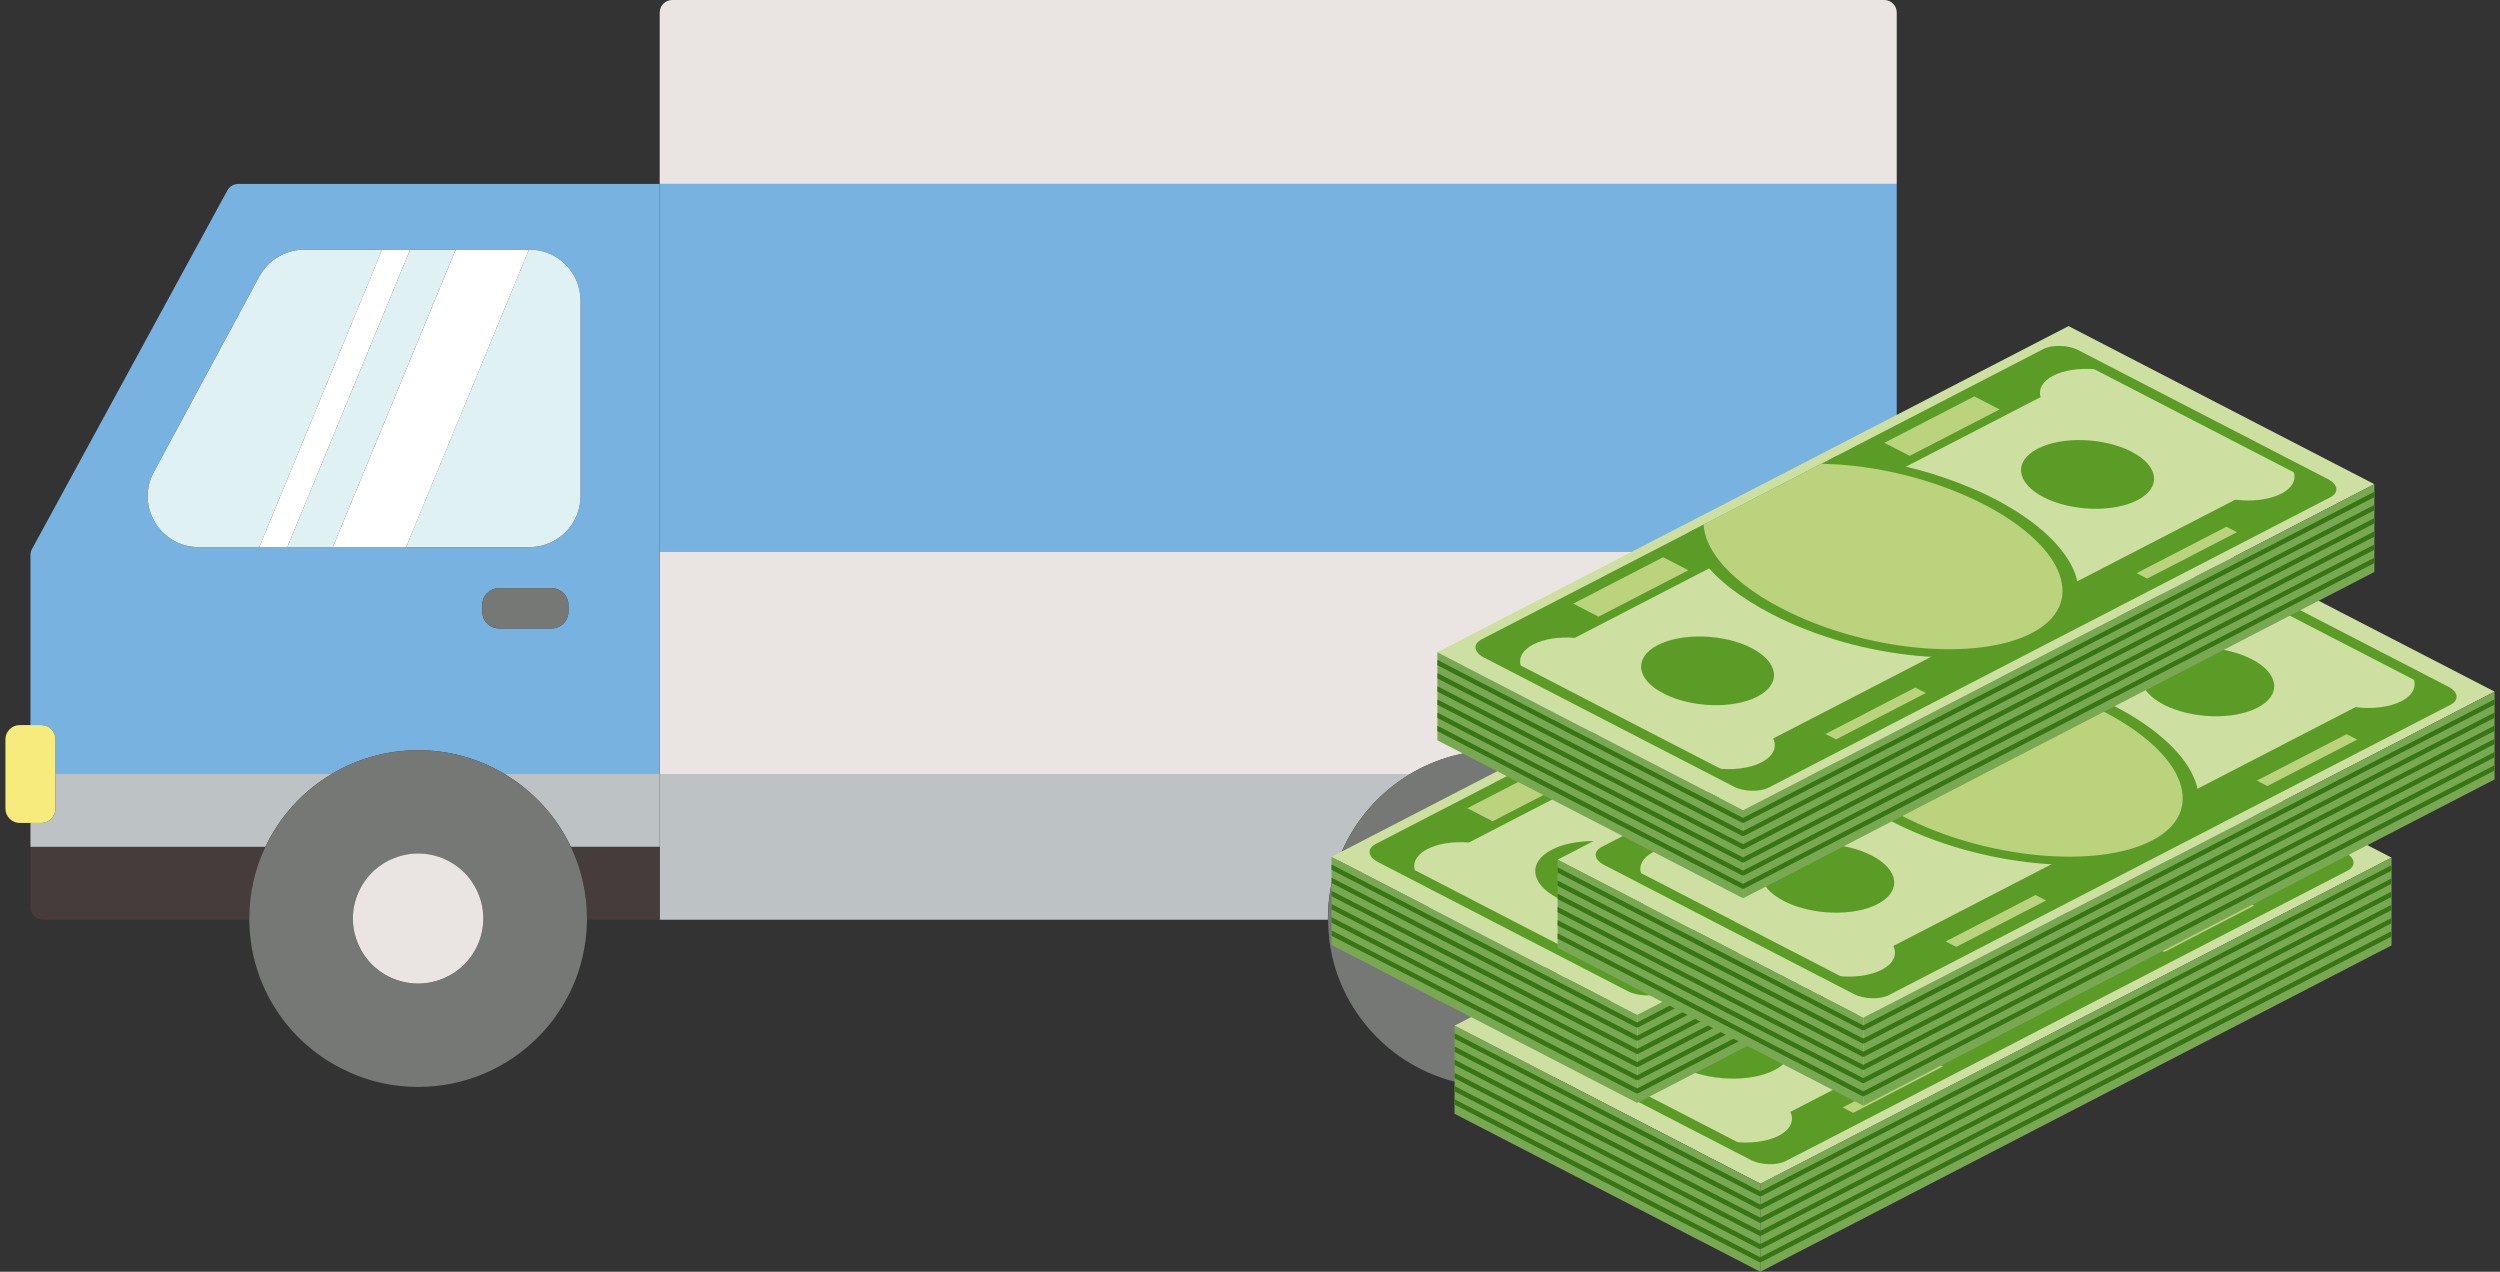 <svg width="230" height="117" viewBox="0 0 230 117" fill="none" xmlns="http://www.w3.org/2000/svg">
<rect x="0" y="0" width="230" height="117" fill="#333333" stroke="none"/>
<g clip-path="url(#clip0_114_356)">
<path d="M173.349 0H61.844C61.213 0 60.698 0.509 60.693 1.143V16.924H174.5V1.134C174.491 0.505 173.981 0 173.349 0Z" fill="#EAE5E3"/>
<path d="M174.5 16.924H60.693V33.847V50.77H174.5V33.847V16.924Z" fill="#78B2E1"/>
<path d="M145.653 71.209H174.5V50.766H60.693V71.209H129.736C132.065 69.82 134.783 69.02 137.695 69.02C140.606 69.02 143.324 69.82 145.653 71.209Z" fill="#EAE5E3"/>
<path d="M129.736 71.209H60.693V84.613H122.167C122.167 84.577 122.167 84.546 122.167 84.51C122.167 78.856 125.204 73.911 129.74 71.209H129.736Z" fill="#BDC3C4"/>
<path d="M173.367 84.618C173.989 84.609 174.491 84.104 174.5 83.483V71.209H145.653C150.19 73.916 153.226 78.856 153.226 84.51C153.226 84.546 153.226 84.577 153.226 84.613H173.371L173.367 84.618Z" fill="#BDC3C4"/>
<path d="M30.507 71.209C32.836 69.82 35.554 69.02 38.465 69.02C41.377 69.02 44.095 69.82 46.424 71.209H60.693V16.924H21.917C21.5 16.924 21.12 17.151 20.918 17.517L2.941 50.516C2.851 50.681 2.802 50.869 2.802 51.056V66.711H3.783C4.513 66.711 5.104 67.301 5.104 68.029V71.213H30.507V71.209ZM52.296 56.269C52.296 57.126 51.601 57.819 50.742 57.819H45.918C45.058 57.819 44.364 57.126 44.364 56.269V55.661C44.364 54.804 45.058 54.111 45.918 54.111H50.742C51.601 54.111 52.296 54.804 52.296 55.661V56.269ZM14.151 43.419L23.852 25.432C24.671 23.913 26.266 22.962 27.994 22.962H48.699C51.297 22.962 53.406 25.061 53.406 27.656V45.643C53.406 48.233 51.301 50.337 48.699 50.337H18.294C14.733 50.337 12.462 46.55 14.151 43.423V43.419Z" fill="#78B2E1"/>
<path d="M41.923 22.967H37.731L26.431 50.337H30.619L41.923 22.967Z" fill="#E0F1F4"/>
<path d="M23.852 50.337L35.156 22.967H27.999C26.266 22.967 24.676 23.914 23.856 25.437L14.155 43.423C12.467 46.55 14.738 50.337 18.298 50.337H23.852Z" fill="#E0F1F4"/>
<path d="M53.406 45.643V27.656C53.406 25.066 51.301 22.962 48.699 22.962H48.663L37.359 50.333H48.699C51.297 50.333 53.406 48.233 53.406 45.639V45.643Z" fill="#E0F1F4"/>
<path d="M35.151 22.967L23.852 50.337H26.431L37.731 22.967H35.151Z" fill="white"/>
<path d="M41.923 22.967L30.619 50.337H37.364L48.663 22.967H41.923Z" fill="white"/>
<path d="M60.693 77.913V71.209H46.424C49.066 72.786 51.198 75.117 52.52 77.913H60.693Z" fill="#BDC3C4"/>
<path d="M30.507 71.209H5.104V74.394C5.104 75.122 4.513 75.711 3.783 75.711H2.802V77.913H24.412C25.733 75.122 27.864 72.786 30.507 71.209Z" fill="#BDC3C4"/>
<path d="M60.693 84.617V77.913H52.52C53.465 79.914 53.998 82.152 53.998 84.51C53.998 84.546 53.998 84.582 53.998 84.613H60.697L60.693 84.617Z" fill="#463C3B"/>
<path d="M2.802 77.913V83.474C2.802 84.099 3.313 84.609 3.935 84.617H22.933C22.933 84.582 22.933 84.55 22.933 84.515C22.933 82.156 23.466 79.919 24.412 77.918H2.802V77.913Z" fill="#463C3B"/>
<path d="M50.741 54.111H45.918C45.06 54.111 44.364 54.805 44.364 55.661V56.269C44.364 57.125 45.06 57.819 45.918 57.819H50.741C51.6 57.819 52.295 57.125 52.295 56.269V55.661C52.295 54.805 51.6 54.111 50.741 54.111Z" fill="#767875"/>
<path d="M2.802 75.711H3.783C4.513 75.711 5.104 75.122 5.104 74.394V68.025C5.104 67.296 4.513 66.707 3.783 66.707H1.821C1.091 66.707 0.5 67.296 0.5 68.025V74.394C0.5 75.122 1.091 75.711 1.821 75.711H2.802Z" fill="#F8EB7D"/>
<path d="M122.274 86.355C122.279 86.409 122.288 86.467 122.297 86.52C122.324 86.717 122.351 86.909 122.382 87.101C122.391 87.154 122.4 87.204 122.409 87.257C122.445 87.454 122.48 87.646 122.525 87.838C122.534 87.887 122.548 87.932 122.557 87.981C122.601 88.177 122.651 88.369 122.7 88.561C122.709 88.602 122.722 88.642 122.736 88.682C122.79 88.879 122.848 89.075 122.91 89.272C122.919 89.303 122.933 89.334 122.942 89.365C123.009 89.566 123.076 89.767 123.152 89.964C123.161 89.982 123.166 90 123.175 90.017C123.761 91.554 124.585 92.974 125.607 94.234C125.624 94.256 125.638 94.274 125.656 94.296C125.772 94.439 125.898 94.582 126.019 94.721C126.054 94.761 126.09 94.805 126.131 94.85C126.243 94.975 126.363 95.1 126.48 95.221C126.529 95.275 126.578 95.328 126.632 95.377C126.744 95.489 126.861 95.601 126.977 95.712C127.035 95.77 127.098 95.828 127.156 95.886C127.268 95.989 127.385 96.092 127.497 96.19C127.564 96.248 127.631 96.311 127.703 96.369C127.815 96.463 127.931 96.556 128.043 96.646C128.119 96.704 128.195 96.766 128.271 96.824C128.383 96.909 128.5 96.994 128.616 97.079C128.697 97.137 128.777 97.195 128.863 97.253C128.979 97.334 129.095 97.409 129.212 97.485C129.297 97.543 129.387 97.597 129.476 97.655C129.593 97.727 129.709 97.798 129.83 97.87C129.924 97.923 130.014 97.977 130.108 98.03C130.224 98.097 130.345 98.16 130.466 98.227C130.564 98.276 130.658 98.325 130.757 98.374C130.878 98.432 130.999 98.495 131.12 98.548C131.218 98.593 131.321 98.642 131.424 98.687C131.545 98.74 131.671 98.794 131.796 98.843C131.899 98.888 132.007 98.928 132.11 98.968C132.235 99.017 132.36 99.062 132.486 99.107C132.593 99.147 132.701 99.178 132.808 99.214C132.934 99.254 133.064 99.299 133.189 99.335C133.301 99.366 133.408 99.397 133.52 99.428C133.65 99.464 133.78 99.5 133.91 99.531C134.022 99.558 134.134 99.585 134.25 99.607C134.38 99.638 134.515 99.669 134.644 99.692C134.756 99.714 134.873 99.732 134.989 99.754C135.124 99.777 135.258 99.803 135.392 99.821C135.504 99.839 135.621 99.853 135.733 99.866C135.872 99.884 136.01 99.902 136.149 99.915C136.261 99.924 136.369 99.933 136.481 99.942C136.629 99.955 136.772 99.969 136.92 99.973C137.005 99.973 137.09 99.973 137.175 99.978C137.345 99.982 137.515 99.991 137.69 99.991C137.865 99.991 138.039 99.982 138.214 99.978C138.295 99.978 138.38 99.978 138.46 99.973C138.608 99.964 138.756 99.951 138.908 99.942C139.016 99.933 139.128 99.929 139.235 99.915C139.378 99.902 139.517 99.884 139.656 99.866C139.768 99.853 139.885 99.839 139.996 99.821C140.131 99.799 140.265 99.777 140.404 99.754C140.52 99.732 140.632 99.714 140.749 99.692C140.879 99.665 141.013 99.634 141.143 99.607C141.259 99.58 141.371 99.558 141.488 99.527C141.618 99.495 141.743 99.46 141.869 99.424C141.981 99.393 142.097 99.361 142.209 99.326C142.334 99.29 142.46 99.245 142.581 99.205C142.693 99.169 142.805 99.134 142.917 99.093C143.037 99.049 143.158 99.004 143.279 98.959C143.391 98.919 143.499 98.874 143.611 98.83C143.727 98.781 143.848 98.732 143.965 98.678C144.072 98.629 144.18 98.584 144.287 98.531C144.403 98.477 144.515 98.419 144.632 98.365C144.739 98.312 144.842 98.258 144.945 98.204C145.057 98.147 145.169 98.084 145.281 98.021C145.384 97.963 145.487 97.905 145.586 97.847C145.693 97.785 145.805 97.718 145.913 97.651C146.011 97.588 146.11 97.526 146.208 97.463C146.316 97.392 146.419 97.325 146.526 97.253C146.62 97.186 146.714 97.119 146.809 97.052C146.912 96.976 147.015 96.905 147.118 96.824C147.207 96.753 147.297 96.681 147.391 96.61C147.489 96.53 147.592 96.449 147.691 96.369C147.776 96.297 147.861 96.221 147.946 96.145C148.045 96.061 148.143 95.976 148.237 95.886C148.318 95.811 148.398 95.735 148.479 95.659C148.573 95.569 148.672 95.475 148.761 95.382C148.837 95.306 148.909 95.225 148.985 95.15C149.079 95.051 149.173 94.953 149.263 94.855C149.33 94.779 149.397 94.703 149.464 94.622C149.558 94.515 149.648 94.412 149.738 94.301C149.796 94.229 149.85 94.158 149.908 94.086C150.002 93.966 150.096 93.85 150.19 93.729C150.23 93.675 150.266 93.622 150.302 93.568C150.795 92.885 151.238 92.166 151.614 91.406C151.636 91.362 151.659 91.317 151.681 91.273C151.757 91.116 151.829 90.955 151.901 90.795C151.928 90.732 151.959 90.67 151.986 90.603C152.053 90.451 152.111 90.294 152.174 90.138C152.201 90.067 152.232 89.995 152.259 89.919C152.317 89.767 152.367 89.611 152.42 89.459C152.447 89.379 152.474 89.303 152.501 89.222C152.55 89.071 152.595 88.914 152.64 88.758C152.662 88.673 152.689 88.593 152.711 88.508C152.752 88.352 152.792 88.195 152.828 88.039C152.85 87.954 152.868 87.865 152.886 87.78C152.922 87.623 152.949 87.467 152.98 87.306C152.998 87.217 153.011 87.128 153.029 87.038C153.056 86.882 153.079 86.721 153.101 86.56C153.114 86.471 153.123 86.377 153.137 86.288C153.155 86.127 153.173 85.966 153.186 85.806C153.222 85.408 153.24 85.002 153.244 84.595C153.244 84.559 153.244 84.528 153.244 84.492C153.244 78.838 150.208 73.894 145.671 71.191C143.342 69.802 140.623 69.003 137.712 69.003C134.801 69.003 132.083 69.802 129.754 71.191C125.217 73.898 122.18 78.838 122.18 84.492C122.18 84.528 122.18 84.559 122.18 84.595C122.18 84.984 122.203 85.368 122.234 85.748C122.252 85.944 122.27 86.141 122.292 86.333L122.274 86.355ZM137.694 78.199C141.192 78.199 144.023 81.026 144.023 84.51C144.023 87.994 141.188 90.821 137.694 90.821C134.201 90.821 131.366 87.994 131.366 84.51C131.366 81.026 134.201 78.199 137.694 78.199Z" fill="#767875"/>
<path d="M143.557 86.915C144.883 83.69 143.337 80.003 140.103 78.681C136.87 77.358 133.173 78.9 131.847 82.125C130.521 85.35 132.067 89.036 135.301 90.359C138.534 91.681 142.231 90.139 143.557 86.915Z" fill="#EAE5E3"/>
<path d="M23.046 86.341C23.055 86.404 23.064 86.471 23.068 86.534C23.09 86.721 23.117 86.904 23.149 87.092C23.157 87.154 23.171 87.213 23.18 87.275C23.211 87.463 23.247 87.646 23.287 87.829C23.301 87.887 23.314 87.941 23.328 87.999C23.372 88.186 23.417 88.369 23.467 88.552C23.48 88.602 23.498 88.655 23.511 88.704C23.565 88.892 23.619 89.079 23.677 89.263C23.691 89.307 23.708 89.347 23.722 89.392C23.785 89.584 23.852 89.772 23.919 89.959C23.932 89.991 23.946 90.022 23.955 90.053C24.031 90.25 24.107 90.446 24.192 90.638C24.197 90.652 24.201 90.661 24.21 90.674C24.765 91.947 25.486 93.131 26.346 94.198C26.373 94.234 26.4 94.269 26.427 94.301C26.539 94.435 26.651 94.564 26.767 94.698C26.812 94.752 26.857 94.805 26.902 94.855C27.009 94.975 27.121 95.087 27.229 95.203C27.287 95.261 27.341 95.324 27.399 95.382C27.506 95.489 27.614 95.592 27.726 95.699C27.793 95.761 27.856 95.828 27.927 95.886C28.035 95.985 28.142 96.078 28.254 96.177C28.33 96.239 28.402 96.306 28.478 96.369C28.586 96.458 28.698 96.547 28.805 96.632C28.886 96.695 28.966 96.762 29.047 96.82C29.154 96.905 29.266 96.985 29.378 97.066C29.463 97.128 29.549 97.191 29.638 97.249C29.75 97.325 29.862 97.4 29.974 97.472C30.064 97.53 30.158 97.593 30.252 97.646C30.364 97.718 30.48 97.785 30.592 97.852C30.686 97.91 30.785 97.963 30.883 98.017C31 98.079 31.112 98.142 31.233 98.204C31.331 98.258 31.434 98.307 31.537 98.361C31.654 98.419 31.77 98.477 31.891 98.531C31.994 98.58 32.101 98.624 32.204 98.674C32.325 98.727 32.442 98.776 32.563 98.83C32.67 98.874 32.778 98.915 32.885 98.959C33.006 99.004 33.127 99.053 33.252 99.098C33.364 99.138 33.476 99.174 33.584 99.209C33.709 99.25 33.83 99.29 33.956 99.33C34.068 99.366 34.184 99.397 34.296 99.428C34.421 99.464 34.547 99.5 34.677 99.531C34.793 99.558 34.91 99.585 35.026 99.611C35.156 99.643 35.286 99.669 35.416 99.696C35.532 99.719 35.648 99.737 35.765 99.759C35.899 99.781 36.029 99.808 36.163 99.826C36.28 99.844 36.396 99.857 36.513 99.871C36.652 99.888 36.786 99.906 36.925 99.92C37.037 99.928 37.149 99.938 37.265 99.946C37.409 99.955 37.552 99.969 37.695 99.978C37.78 99.978 37.87 99.978 37.959 99.982C38.13 99.987 38.295 99.996 38.465 99.996C38.636 99.996 38.819 99.987 38.994 99.982C39.075 99.982 39.155 99.982 39.231 99.978C39.384 99.969 39.532 99.955 39.684 99.946C39.791 99.938 39.894 99.933 40.002 99.924C40.145 99.911 40.288 99.888 40.432 99.871C40.544 99.857 40.651 99.844 40.763 99.83C40.902 99.808 41.041 99.786 41.175 99.759C41.287 99.741 41.399 99.723 41.511 99.701C41.645 99.674 41.78 99.643 41.914 99.611C42.026 99.585 42.138 99.562 42.25 99.535C42.38 99.504 42.51 99.464 42.64 99.428C42.752 99.397 42.859 99.366 42.971 99.335C43.101 99.294 43.226 99.254 43.352 99.214C43.459 99.178 43.571 99.142 43.679 99.102C43.804 99.058 43.929 99.008 44.05 98.964C44.158 98.924 44.265 98.883 44.368 98.839C44.489 98.79 44.61 98.736 44.731 98.682C44.834 98.638 44.942 98.589 45.045 98.544C45.166 98.49 45.282 98.432 45.398 98.374C45.502 98.325 45.6 98.272 45.703 98.218C45.819 98.155 45.936 98.093 46.048 98.03C46.146 97.977 46.245 97.919 46.343 97.861C46.456 97.794 46.567 97.727 46.679 97.655C46.773 97.597 46.867 97.534 46.962 97.476C47.074 97.405 47.181 97.334 47.288 97.258C47.378 97.195 47.468 97.132 47.557 97.066C47.665 96.99 47.772 96.909 47.88 96.829C47.965 96.762 48.05 96.695 48.135 96.628C48.238 96.543 48.345 96.458 48.449 96.373C48.529 96.306 48.61 96.235 48.69 96.168C48.793 96.078 48.896 95.989 48.999 95.895C49.075 95.828 49.147 95.757 49.223 95.685C49.326 95.587 49.425 95.493 49.523 95.391C49.59 95.324 49.658 95.252 49.725 95.181C49.823 95.073 49.926 94.971 50.025 94.864C50.083 94.797 50.141 94.73 50.2 94.663C50.303 94.546 50.401 94.43 50.5 94.31C50.544 94.252 50.589 94.194 50.634 94.14C50.742 94.006 50.844 93.872 50.947 93.738C50.97 93.711 50.988 93.68 51.006 93.653C51.539 92.93 52.005 92.157 52.408 91.348C52.416 91.331 52.425 91.313 52.434 91.295C52.52 91.121 52.6 90.947 52.676 90.768C52.699 90.723 52.717 90.674 52.739 90.629C52.811 90.464 52.878 90.294 52.945 90.125C52.967 90.067 52.994 90.008 53.017 89.946C53.079 89.781 53.133 89.615 53.191 89.45C53.214 89.383 53.236 89.316 53.258 89.249C53.312 89.084 53.357 88.919 53.406 88.753C53.429 88.682 53.447 88.611 53.469 88.535C53.514 88.369 53.554 88.204 53.59 88.039C53.608 87.963 53.626 87.887 53.644 87.811C53.679 87.646 53.711 87.481 53.742 87.311C53.756 87.23 53.774 87.15 53.787 87.07C53.814 86.904 53.841 86.735 53.863 86.565C53.872 86.484 53.886 86.4 53.895 86.319C53.912 86.15 53.93 85.98 53.944 85.81C53.975 85.417 53.998 85.019 53.998 84.613C53.998 84.577 53.998 84.546 53.998 84.51C53.998 82.152 53.465 79.914 52.52 77.913C51.198 75.122 49.066 72.786 46.424 71.209C44.095 69.82 41.377 69.02 38.465 69.02C35.554 69.02 32.836 69.82 30.507 71.209C27.865 72.786 25.733 75.117 24.412 77.913C23.467 79.914 22.934 82.152 22.934 84.51C22.934 84.546 22.934 84.582 22.934 84.613C22.934 85.006 22.956 85.395 22.987 85.779C23.001 85.966 23.019 86.154 23.041 86.337L23.046 86.341ZM38.465 78.534C41.775 78.534 44.462 81.21 44.462 84.515C44.462 87.82 41.78 90.495 38.465 90.495C35.151 90.495 32.469 87.82 32.469 84.515C32.469 81.21 35.151 78.534 38.465 78.534Z" fill="#767875"/>
<path d="M44.05 86.684C45.257 83.608 43.735 80.139 40.651 78.935C37.566 77.732 34.088 79.25 32.881 82.326C31.674 85.401 33.196 88.871 36.28 90.074C39.364 91.278 42.843 89.76 44.05 86.684Z" fill="#EAE5E3"/>
</g>
<g clip-path="url(#clip1_114_356)">
<path fill-rule="evenodd" clip-rule="evenodd" d="M220.024 78.901C210.352 83.904 200.666 88.91 190.995 93.91C181.327 98.909 171.649 103.912 161.97 108.908C157.283 106.489 152.593 104.067 147.903 101.641C143.212 99.215 138.518 96.793 133.821 94.359C143.496 89.363 153.175 84.356 162.846 79.361C172.521 74.361 182.203 69.355 191.882 64.355C196.572 66.785 201.27 69.211 205.953 71.633C210.643 74.059 215.337 76.482 220.02 78.901H220.024Z" fill="#CDDFA1"/>
<path fill-rule="evenodd" clip-rule="evenodd" d="M215.952 80.112C207.345 84.566 198.733 89.017 190.122 93.465C181.515 97.912 172.908 102.366 164.3 106.813C163.88 107.031 163.306 107.123 162.728 107.104C162.139 107.09 161.539 106.961 161.075 106.718C157.246 104.741 153.41 102.76 149.581 100.783C145.753 98.806 141.92 96.822 138.091 94.841C137.616 94.598 137.37 94.289 137.329 93.984C137.289 93.682 137.473 93.391 137.892 93.174C146.507 88.723 155.111 84.268 163.722 79.821C172.333 75.37 180.944 70.923 189.559 66.472C189.979 66.255 190.546 66.163 191.131 66.181C191.72 66.196 192.32 66.325 192.791 66.572C196.62 68.548 200.453 70.536 204.274 72.51C208.103 74.487 211.939 76.467 215.768 78.444C216.235 78.687 216.489 78.996 216.523 79.302C216.556 79.604 216.372 79.898 215.952 80.115V80.112ZM163.203 106.25C171.81 101.796 180.425 97.348 189.033 92.897C197.64 88.447 206.247 83.996 214.862 79.545C215.017 79.471 215.083 79.368 215.068 79.258C215.057 79.144 214.965 79.029 214.796 78.941C210.967 76.964 207.131 74.984 203.302 73.007C199.481 71.033 195.648 69.045 191.82 67.069C191.646 66.98 191.44 66.94 191.219 66.936C191.01 66.929 190.814 66.962 190.66 67.035C182.045 71.486 173.434 75.937 164.823 80.384C156.212 84.835 147.608 89.286 138.993 93.737C138.846 93.814 138.78 93.921 138.787 94.028C138.805 94.142 138.886 94.245 139.063 94.333C142.892 96.31 146.724 98.294 150.553 100.275C154.382 102.252 158.218 104.233 162.047 106.21C162.213 106.294 162.434 106.35 162.643 106.353C162.853 106.361 163.059 106.324 163.207 106.246L163.203 106.25Z" fill="#5B9C26"/>
<path fill-rule="evenodd" clip-rule="evenodd" d="M215.411 79.828C206.796 84.276 198.189 88.73 189.581 93.181C180.974 97.632 172.359 102.079 163.752 106.534C163.185 106.828 162.198 106.791 161.565 106.464C160.744 106.04 159.926 105.621 159.109 105.194C159.205 105.142 159.304 105.094 159.404 105.039C160.95 105.234 162.54 105.057 163.641 104.487C164.742 103.916 165.092 103.091 164.716 102.293C171.803 98.633 178.886 94.97 185.962 91.311C193.045 87.648 200.132 83.992 207.219 80.325C208.747 80.52 210.356 80.344 211.457 79.773C212.558 79.203 212.896 78.378 212.528 77.583C212.628 77.528 212.731 77.48 212.83 77.432C213.644 77.855 214.465 78.278 215.278 78.698C215.919 79.029 215.981 79.534 215.407 79.828H215.411Z" fill="#5B9C26"/>
<path fill-rule="evenodd" clip-rule="evenodd" d="M190.1 66.752C181.482 71.199 172.878 75.657 164.271 80.105C155.663 84.552 147.048 89.003 138.441 93.454C137.874 93.748 137.937 94.256 138.577 94.587C139.391 95.007 140.212 95.434 141.025 95.854C141.173 95.776 141.331 95.692 141.486 95.611C141.272 94.886 141.651 94.153 142.649 93.641C143.647 93.126 145.06 92.934 146.456 93.041C153.598 89.352 160.74 85.66 167.879 81.967C175.021 78.275 182.167 74.586 189.312 70.894C189.099 70.172 189.467 69.443 190.465 68.931C191.462 68.416 192.88 68.213 194.282 68.331C194.437 68.25 194.595 68.173 194.75 68.092C193.936 67.672 193.115 67.245 192.302 66.826C191.661 66.494 190.671 66.461 190.1 66.756V66.752Z" fill="#5B9C26"/>
<path fill-rule="evenodd" clip-rule="evenodd" d="M198.222 80.377C195.983 81.533 192.125 81.408 189.581 80.097C187.063 78.79 186.813 76.791 189.055 75.635C191.286 74.479 195.162 74.608 197.681 75.915C200.224 77.222 200.46 79.221 198.222 80.377Z" fill="#5B9C26"/>
<path fill-rule="evenodd" clip-rule="evenodd" d="M163.258 98.446C161.023 99.602 157.162 99.469 154.629 98.158C152.103 96.855 151.86 94.86 154.091 93.704C156.322 92.548 160.199 92.673 162.724 93.976C165.257 95.287 165.489 97.29 163.254 98.446H163.258Z" fill="#5B9C26"/>
<path fill-rule="evenodd" clip-rule="evenodd" d="M185.542 72.024C182.785 73.448 180.028 74.873 177.27 76.294C176.497 75.897 175.724 75.499 174.943 75.094C177.701 73.673 180.458 72.248 183.216 70.824C183.996 71.229 184.758 71.626 185.542 72.024Z" fill="#BAD37C"/>
<path fill-rule="evenodd" clip-rule="evenodd" d="M156.908 86.82C154.15 88.244 151.393 89.669 148.643 91.09C147.87 90.689 147.096 90.295 146.316 89.89C149.066 88.469 151.823 87.044 154.581 85.619C155.361 86.024 156.135 86.418 156.908 86.82Z" fill="#BAD37C"/>
<path fill-rule="evenodd" clip-rule="evenodd" d="M207.381 83.315C204.624 84.739 201.866 86.164 199.116 87.585C198.796 87.416 198.468 87.25 198.148 87.084C200.898 85.663 203.656 84.239 206.413 82.814C206.741 82.983 207.061 83.149 207.381 83.315Z" fill="#BAD37C"/>
<path fill-rule="evenodd" clip-rule="evenodd" d="M178.757 98.114C176 99.539 173.243 100.964 170.492 102.385C170.172 102.215 169.844 102.05 169.524 101.884C172.274 100.463 175.032 99.038 177.789 97.614C178.109 97.783 178.437 97.948 178.757 98.114Z" fill="#BAD37C"/>
<path fill-rule="evenodd" clip-rule="evenodd" d="M189.033 92.89C186.338 94.285 182.292 94.731 177.959 94.315C173.618 93.899 168.136 92.194 165.051 90.6C161.962 89.006 161.042 88.156 159.787 86.853C158.535 85.553 157.802 84.224 157.618 82.972C161.69 80.87 165.754 78.768 169.83 76.662C172.245 76.758 174.815 77.141 177.336 77.789C179.847 78.433 181.5 78.908 184.582 80.502C187.667 82.096 190.969 84.935 191.775 87.177C192.582 89.419 191.724 91.499 189.029 92.894L189.033 92.89Z" fill="#BAD37C"/>
<path fill-rule="evenodd" clip-rule="evenodd" d="M170.492 76.324C172.256 76.427 174.067 76.674 175.893 77.056C177.484 77.391 179.081 77.826 180.62 78.363C182.159 78.901 183.665 79.523 185.071 80.248C187.096 81.297 188.738 82.442 189.986 83.617C191.23 84.791 192.073 85.987 192.493 87.147C193.34 89.507 192.434 91.705 189.581 93.174C186.724 94.654 182.472 95.118 177.911 94.683C175.665 94.47 173.334 94.035 171.074 93.395C168.806 92.75 166.597 91.896 164.569 90.847C163.162 90.122 161.936 89.345 160.898 88.553C159.856 87.758 159.017 86.934 158.373 86.109C157.636 85.167 157.162 84.228 156.952 83.319C157.401 83.09 157.85 82.855 158.306 82.623C158.369 83.668 158.844 84.784 159.724 85.903C160.32 86.669 161.115 87.438 162.087 88.189C163.056 88.936 164.201 89.662 165.533 90.346C167.433 91.329 169.506 92.132 171.626 92.736C173.739 93.336 175.915 93.744 178.003 93.943C182.122 94.333 185.944 93.925 188.48 92.607C191.021 91.3 191.812 89.33 191.046 87.202C190.671 86.127 189.872 85.005 188.705 83.911C187.538 82.818 185.995 81.743 184.096 80.76C182.774 80.079 181.357 79.479 179.913 78.978C178.467 78.477 176.983 78.069 175.492 77.756C173.334 77.299 171.17 77.056 169.149 77.027C169.598 76.791 170.047 76.563 170.496 76.327L170.492 76.324Z" fill="#5B9C26"/>
<path fill-rule="evenodd" clip-rule="evenodd" d="M220.024 78.901L161.944 108.904V116.926V117L220.024 86.974V78.901Z" fill="#79A852"/>
<path fill-rule="evenodd" clip-rule="evenodd" d="M133.821 94.363L161.944 108.905V116.926V117L133.821 102.469V94.363Z" fill="#79A852"/>
<path fill-rule="evenodd" clip-rule="evenodd" d="M133.821 95.088C133.854 95.088 133.883 95.095 133.917 95.114L161.94 109.604L219.917 79.655C219.95 79.637 219.987 79.63 220.024 79.63V80.094L162.04 110.046C161.981 110.072 161.9 110.083 161.845 110.046H161.841L133.825 95.559V95.088H133.821ZM133.821 96.303V96.774L161.826 111.253C161.826 111.253 161.856 111.268 161.878 111.275C161.904 111.283 161.918 111.283 161.944 111.283C161.977 111.283 162.014 111.272 162.043 111.257L220.024 81.305V80.841C219.987 80.841 219.95 80.848 219.917 80.867L161.94 110.815L133.917 96.325C133.887 96.31 133.854 96.303 133.821 96.299V96.303ZM133.821 98.725V99.197L161.826 113.676C161.892 113.712 161.973 113.712 162.043 113.679L220.024 83.727V83.263C219.987 83.263 219.95 83.271 219.917 83.289L161.94 113.238L133.917 98.751C133.887 98.736 133.854 98.729 133.821 98.725ZM133.821 97.514V97.985L161.572 112.332C161.664 112.38 161.742 112.431 161.837 112.479C161.973 112.545 162.073 112.461 162.194 112.398L220.024 82.512V82.048C219.987 82.048 219.95 82.056 219.917 82.074L161.94 112.023L133.917 97.532C133.887 97.518 133.854 97.51 133.821 97.507V97.514ZM133.821 99.94V100.411L161.826 114.891C161.904 114.931 161.955 114.927 162.036 114.894L220.02 84.942V84.478C219.983 84.478 219.947 84.486 219.913 84.504L161.937 114.452L133.913 99.962C133.883 99.948 133.85 99.94 133.817 99.936L133.821 99.94ZM133.821 101.151V101.623L161.823 116.102C161.911 116.15 161.973 116.142 162.058 116.098L220.02 86.157V85.693C219.983 85.693 219.947 85.7 219.913 85.719L161.937 115.667L133.913 101.177C133.883 101.162 133.85 101.155 133.817 101.151H133.821Z" fill="#387516"/>
<path fill-rule="evenodd" clip-rule="evenodd" d="M208.699 63.369C199.028 68.372 189.342 73.379 179.67 78.378C170.003 83.377 160.324 88.38 150.645 93.376C145.959 90.957 141.268 88.535 136.578 86.109C131.888 83.686 127.194 81.26 122.496 78.831C132.171 73.831 141.85 68.828 151.522 63.833C161.197 58.833 170.879 53.826 180.558 48.827C185.248 51.257 189.946 53.683 194.629 56.105C199.319 58.531 204.013 60.954 208.696 63.372L208.699 63.369Z" fill="#CDDFA1"/>
<path fill-rule="evenodd" clip-rule="evenodd" d="M204.631 64.58C196.024 69.034 187.413 73.485 178.802 77.933C170.194 82.38 161.587 86.834 152.979 91.281C152.56 91.499 151.985 91.591 151.407 91.572C150.818 91.558 150.218 91.429 149.754 91.186C145.925 89.209 142.089 87.228 138.261 85.251C134.432 83.274 130.599 81.286 126.77 79.309C126.296 79.063 126.049 78.757 126.008 78.452C125.968 78.15 126.152 77.859 126.572 77.642C135.186 73.191 143.79 68.74 152.401 64.289C161.012 59.838 169.623 55.391 178.238 50.94C178.658 50.723 179.225 50.631 179.81 50.649C180.399 50.664 180.999 50.793 181.471 51.039C185.299 53.016 189.132 55.004 192.953 56.978C196.782 58.955 200.618 60.935 204.447 62.912C204.915 63.155 205.169 63.464 205.202 63.77C205.235 64.072 205.051 64.366 204.631 64.584V64.58ZM151.882 90.718C160.49 86.264 169.104 81.816 177.712 77.365C186.316 72.915 194.927 68.464 203.541 64.013C203.696 63.939 203.762 63.836 203.748 63.726C203.737 63.615 203.641 63.498 203.475 63.409C199.646 61.432 195.81 59.452 191.981 57.475C188.16 55.501 184.328 53.513 180.499 51.536C180.326 51.448 180.12 51.408 179.899 51.404C179.689 51.397 179.494 51.43 179.339 51.503C170.724 55.954 162.113 60.405 153.502 64.852C144.891 69.303 136.287 73.754 127.672 78.205C127.525 78.282 127.459 78.389 127.466 78.496C127.485 78.61 127.566 78.713 127.742 78.801C131.571 80.778 135.404 82.763 139.232 84.743C143.061 86.72 146.897 88.701 150.726 90.678C150.892 90.766 151.113 90.818 151.323 90.821C151.532 90.829 151.739 90.792 151.886 90.715L151.882 90.718Z" fill="#5B9C26"/>
<path fill-rule="evenodd" clip-rule="evenodd" d="M204.09 64.296C195.472 68.744 186.868 73.198 178.26 77.649C169.653 82.1 161.038 86.547 152.431 91.002C151.864 91.296 150.877 91.259 150.244 90.932C149.423 90.508 148.606 90.089 147.788 89.662C147.884 89.61 147.983 89.562 148.083 89.507C149.629 89.702 151.22 89.525 152.32 88.955C153.421 88.384 153.771 87.559 153.395 86.761C160.479 83.101 167.566 79.438 174.641 75.779C181.725 72.116 188.812 68.46 195.899 64.793C197.426 64.989 199.035 64.812 200.136 64.241C201.237 63.671 201.575 62.846 201.207 62.051C201.307 61.995 201.41 61.948 201.509 61.9C202.323 62.323 203.144 62.746 203.957 63.166C204.598 63.498 204.661 64.002 204.086 64.296H204.09Z" fill="#5B9C26"/>
<path fill-rule="evenodd" clip-rule="evenodd" d="M178.779 51.22C170.161 55.667 161.557 60.125 152.95 64.572C144.342 69.02 135.728 73.471 127.12 77.921C126.553 78.216 126.616 78.724 127.256 79.055C128.07 79.475 128.891 79.902 129.705 80.322C129.852 80.244 130.01 80.16 130.165 80.079C129.951 79.353 130.331 78.621 131.328 78.109C132.326 77.594 133.74 77.402 135.135 77.513C142.277 73.824 149.419 70.131 156.558 66.439C163.7 62.746 170.846 59.058 177.988 55.365C177.774 54.647 178.143 53.918 179.14 53.403C180.138 52.888 181.555 52.685 182.954 52.803C183.109 52.722 183.267 52.645 183.422 52.564C182.608 52.144 181.787 51.717 180.974 51.297C180.333 50.966 179.343 50.933 178.772 51.227L178.779 51.22Z" fill="#5B9C26"/>
<path fill-rule="evenodd" clip-rule="evenodd" d="M186.897 64.841C184.659 65.997 180.801 65.872 178.257 64.561C175.739 63.255 175.488 61.255 177.73 60.099C179.961 58.944 183.834 59.072 186.356 60.379C188.9 61.686 189.136 63.685 186.897 64.841Z" fill="#5B9C26"/>
<path fill-rule="evenodd" clip-rule="evenodd" d="M151.937 82.913C149.703 84.069 145.841 83.937 143.308 82.626C140.779 81.323 140.539 79.328 142.77 78.172C145.001 77.016 148.878 77.141 151.404 78.444C153.936 79.755 154.168 81.757 151.934 82.913H151.937Z" fill="#5B9C26"/>
<path fill-rule="evenodd" clip-rule="evenodd" d="M174.218 56.492C171.461 57.916 168.703 59.341 165.946 60.762C165.173 60.364 164.4 59.967 163.619 59.562C166.376 58.141 169.134 56.716 171.891 55.291C172.672 55.697 173.434 56.094 174.218 56.492Z" fill="#BAD37C"/>
<path fill-rule="evenodd" clip-rule="evenodd" d="M145.587 71.287C142.829 72.712 140.072 74.137 137.322 75.558C136.549 75.157 135.776 74.763 134.995 74.358C137.745 72.937 140.503 71.512 143.26 70.087C144.041 70.492 144.814 70.886 145.587 71.287Z" fill="#BAD37C"/>
<path fill-rule="evenodd" clip-rule="evenodd" d="M196.061 67.783C193.303 69.207 190.546 70.632 187.796 72.053C187.475 71.884 187.148 71.718 186.827 71.552C189.577 70.131 192.335 68.707 195.092 67.282C195.42 67.451 195.74 67.617 196.061 67.783Z" fill="#BAD37C"/>
<path fill-rule="evenodd" clip-rule="evenodd" d="M167.433 82.579C164.676 84.003 161.918 85.428 159.168 86.849C158.848 86.68 158.52 86.514 158.2 86.348C160.95 84.927 163.707 83.503 166.465 82.078C166.785 82.247 167.113 82.413 167.433 82.579Z" fill="#BAD37C"/>
<path fill-rule="evenodd" clip-rule="evenodd" d="M177.712 77.358C175.017 78.754 170.971 79.199 166.638 78.783C162.297 78.367 156.815 76.662 153.73 75.068C150.642 73.474 149.721 72.624 148.466 71.321C147.214 70.021 146.481 68.692 146.297 67.44C150.369 65.338 154.434 63.236 158.509 61.13C160.924 61.226 163.494 61.609 166.016 62.257C168.526 62.901 170.179 63.376 173.261 64.97C176.346 66.564 179.648 69.403 180.455 71.645C181.261 73.887 180.407 75.963 177.708 77.362L177.712 77.358Z" fill="#BAD37C"/>
<path fill-rule="evenodd" clip-rule="evenodd" d="M159.172 60.792C160.932 60.895 162.747 61.141 164.573 61.524C166.163 61.859 167.761 62.294 169.3 62.831C170.839 63.369 172.344 63.991 173.751 64.716C175.775 65.765 177.417 66.91 178.665 68.085C179.91 69.259 180.753 70.455 181.173 71.615C182.019 73.975 181.117 76.173 178.26 77.642C175.404 79.122 171.151 79.585 166.59 79.151C164.344 78.938 162.014 78.503 159.753 77.862C157.486 77.218 155.277 76.364 153.252 75.315C151.846 74.59 150.62 73.813 149.581 73.021C148.539 72.226 147.7 71.402 147.056 70.577C146.32 69.635 145.845 68.696 145.635 67.786C146.084 67.558 146.533 67.323 146.99 67.091C147.052 68.136 147.527 69.252 148.407 70.371C149.003 71.136 149.799 71.906 150.771 72.657C151.739 73.404 152.884 74.129 154.216 74.814C156.116 75.797 158.189 76.6 160.309 77.204C162.423 77.804 164.595 78.212 166.686 78.411C170.805 78.801 174.627 78.393 177.163 77.075C179.704 75.768 180.495 73.798 179.729 71.67C179.354 70.595 178.555 69.472 177.388 68.379C176.221 67.286 174.678 66.211 172.779 65.228C171.457 64.547 170.04 63.947 168.596 63.446C167.15 62.945 165.666 62.537 164.175 62.224C162.018 61.767 159.853 61.524 157.832 61.495C158.281 61.259 158.73 61.031 159.179 60.795L159.172 60.792Z" fill="#5B9C26"/>
<path fill-rule="evenodd" clip-rule="evenodd" d="M208.699 63.369L150.623 93.373V101.394V101.468L208.699 71.442V63.369Z" fill="#79A852"/>
<path fill-rule="evenodd" clip-rule="evenodd" d="M122.5 78.831L150.623 93.372V101.394V101.468L122.5 86.937V78.831Z" fill="#79A852"/>
<path fill-rule="evenodd" clip-rule="evenodd" d="M122.5 79.556C122.533 79.556 122.566 79.563 122.596 79.582L150.616 94.068L208.593 64.12C208.626 64.101 208.663 64.094 208.699 64.094V64.558L150.715 94.51C150.656 94.536 150.575 94.547 150.516 94.51H150.513L122.5 80.027V79.556ZM122.5 80.767V81.238L150.505 95.718C150.524 95.725 150.539 95.732 150.557 95.74C150.583 95.747 150.597 95.747 150.623 95.747C150.656 95.747 150.693 95.736 150.723 95.721L208.703 65.769V65.305C208.666 65.305 208.629 65.312 208.596 65.331L150.62 95.279L122.596 80.793C122.566 80.778 122.533 80.771 122.5 80.767ZM122.5 83.193V83.665L150.505 98.144C150.572 98.18 150.653 98.18 150.723 98.147L208.703 68.195V67.731C208.666 67.731 208.629 67.739 208.596 67.757L150.62 97.706L122.596 83.219C122.566 83.204 122.533 83.197 122.5 83.193ZM122.5 81.982V82.453L150.251 96.8C150.343 96.848 150.421 96.899 150.516 96.947C150.653 97.013 150.752 96.929 150.874 96.866L208.703 66.98V66.516C208.666 66.516 208.629 66.524 208.596 66.542L150.62 96.491L122.596 82.004C122.566 81.989 122.533 81.982 122.5 81.978V81.982ZM122.5 84.408V84.879L150.505 99.359C150.583 99.399 150.634 99.395 150.715 99.362L208.699 69.41V68.946C208.663 68.946 208.626 68.953 208.593 68.972L150.616 98.92L122.596 84.43C122.566 84.415 122.533 84.408 122.5 84.404V84.408ZM122.5 85.619V86.091L150.502 100.57C150.59 100.618 150.653 100.61 150.737 100.566L208.699 70.625V70.161C208.663 70.161 208.626 70.168 208.593 70.187L150.616 100.135L122.596 85.645C122.566 85.63 122.533 85.623 122.5 85.619Z" fill="#387516"/>
<path fill-rule="evenodd" clip-rule="evenodd" d="M229.5 63.63C219.829 68.637 210.142 73.64 200.471 78.639C190.8 83.639 181.125 88.642 171.446 93.638C166.759 91.219 162.069 88.796 157.379 86.37C152.688 83.948 147.995 81.522 143.297 79.088C152.976 74.093 162.651 69.086 172.322 64.09C181.997 59.091 191.68 54.084 201.358 49.085C206.049 51.514 210.746 53.94 215.429 56.363C220.119 58.789 224.813 61.211 229.496 63.626L229.5 63.63Z" fill="#CDDFA1"/>
<path fill-rule="evenodd" clip-rule="evenodd" d="M225.432 64.845C216.825 69.299 208.213 73.75 199.602 78.198C190.995 82.645 182.387 87.099 173.78 91.546C173.36 91.764 172.786 91.856 172.208 91.837C171.619 91.823 171.019 91.694 170.555 91.451C166.726 89.474 162.89 87.493 159.061 85.516C155.233 83.539 151.4 81.555 147.571 79.574C147.1 79.328 146.85 79.022 146.809 78.717C146.769 78.415 146.953 78.124 147.372 77.907C155.987 73.456 164.591 69.001 173.202 64.554C181.813 60.103 190.424 55.656 199.039 51.205C199.459 50.988 200.026 50.896 200.611 50.914C201.2 50.929 201.8 51.058 202.271 51.304C206.1 53.282 209.933 55.269 213.754 57.243C217.583 59.22 221.419 61.2 225.248 63.177C225.715 63.42 225.969 63.729 226.003 64.035C226.036 64.337 225.852 64.631 225.432 64.849V64.845ZM172.679 90.98C181.287 86.525 189.901 82.078 198.509 77.627C207.113 73.176 215.724 68.725 224.339 64.274C224.493 64.201 224.559 64.097 224.545 63.987C224.534 63.873 224.438 63.759 224.272 63.67C220.443 61.694 216.607 59.713 212.779 57.736C208.957 55.763 205.125 53.775 201.296 51.798C201.123 51.709 200.917 51.669 200.696 51.665C200.486 51.658 200.291 51.691 200.136 51.768C191.521 56.219 182.91 60.67 174.299 65.117C165.688 69.568 157.084 74.019 148.47 78.47C148.322 78.547 148.256 78.654 148.263 78.761C148.282 78.875 148.363 78.978 148.54 79.066C152.368 81.043 156.201 83.028 160.03 85.008C163.858 86.985 167.695 88.966 171.523 90.943C171.689 91.031 171.91 91.083 172.12 91.086C172.33 91.094 172.536 91.057 172.683 90.98H172.679Z" fill="#5B9C26"/>
<path fill-rule="evenodd" clip-rule="evenodd" d="M224.887 64.561C216.269 69.009 207.665 73.463 199.057 77.914C190.45 82.365 181.835 86.812 173.228 91.267C172.661 91.561 171.674 91.524 171.041 91.197C170.22 90.773 169.403 90.354 168.585 89.927C168.681 89.875 168.781 89.827 168.88 89.772C170.426 89.967 172.017 89.79 173.117 89.22C174.218 88.649 174.568 87.825 174.192 87.026C181.279 83.366 188.363 79.703 195.439 76.044C202.522 72.381 209.609 68.725 216.696 65.058C218.224 65.254 219.832 65.077 220.933 64.506C222.034 63.936 222.373 63.111 222.004 62.316C222.104 62.261 222.207 62.213 222.306 62.165C223.12 62.588 223.941 63.011 224.755 63.431C225.395 63.763 225.458 64.267 224.883 64.561H224.887Z" fill="#5B9C26"/>
<path fill-rule="evenodd" clip-rule="evenodd" d="M199.58 51.481C190.962 55.928 182.358 60.387 173.751 64.834C165.143 69.281 156.528 73.732 147.925 78.183C147.358 78.477 147.42 78.985 148.061 79.317C148.874 79.736 149.695 80.163 150.509 80.583C150.656 80.506 150.815 80.421 150.969 80.34C150.756 79.615 151.135 78.882 152.133 78.367C153.13 77.852 154.544 77.66 155.939 77.767C163.082 74.078 170.224 70.385 177.362 66.693C184.504 63.001 191.65 59.312 198.792 55.619C198.579 54.898 198.947 54.169 199.945 53.653C200.942 53.138 202.36 52.935 203.762 53.053C203.917 52.972 204.075 52.895 204.23 52.814C203.416 52.394 202.595 51.967 201.782 51.547C201.141 51.216 200.151 51.183 199.58 51.478V51.481Z" fill="#5B9C26"/>
<path fill-rule="evenodd" clip-rule="evenodd" d="M207.698 65.106C205.46 66.262 201.601 66.137 199.057 64.826C196.539 63.52 196.293 61.521 198.531 60.365C200.762 59.209 204.635 59.337 207.153 60.644C209.697 61.951 209.933 63.95 207.694 65.106H207.698Z" fill="#5B9C26"/>
<path fill-rule="evenodd" clip-rule="evenodd" d="M172.738 83.178C170.503 84.335 166.642 84.202 164.109 82.891C161.579 81.588 161.34 79.593 163.571 78.437C165.802 77.281 169.679 77.406 172.204 78.709C174.737 80.02 174.969 82.022 172.734 83.178H172.738Z" fill="#5B9C26"/>
<path fill-rule="evenodd" clip-rule="evenodd" d="M195.019 56.753C192.261 58.178 189.504 59.603 186.746 61.024C185.973 60.626 185.2 60.228 184.42 59.824C187.177 58.402 189.935 56.978 192.692 55.553C193.473 55.954 194.235 56.355 195.019 56.753Z" fill="#BAD37C"/>
<path fill-rule="evenodd" clip-rule="evenodd" d="M166.384 71.549C163.626 72.974 160.869 74.398 158.119 75.819C157.346 75.418 156.572 75.02 155.792 74.619C158.542 73.198 161.3 71.773 164.057 70.349C164.838 70.754 165.611 71.147 166.384 71.549Z" fill="#BAD37C"/>
<path fill-rule="evenodd" clip-rule="evenodd" d="M216.861 68.044C214.104 69.469 211.346 70.894 208.596 72.315C208.276 72.145 207.948 71.98 207.628 71.814C210.378 70.393 213.136 68.968 215.893 67.543C216.221 67.713 216.541 67.879 216.861 68.044Z" fill="#BAD37C"/>
<path fill-rule="evenodd" clip-rule="evenodd" d="M188.234 82.844C185.476 84.268 182.719 85.693 179.969 87.114C179.648 86.945 179.321 86.779 179 86.613C181.751 85.192 184.508 83.767 187.266 82.343C187.586 82.512 187.913 82.678 188.234 82.844Z" fill="#BAD37C"/>
<path fill-rule="evenodd" clip-rule="evenodd" d="M198.512 77.623C195.818 79.019 191.772 79.464 187.438 79.048C183.098 78.632 177.62 76.927 174.531 75.333C171.446 73.739 170.522 72.889 169.266 71.586C168.015 70.286 167.282 68.957 167.102 67.705C171.173 65.603 175.238 63.501 179.313 61.395C181.728 61.491 184.298 61.874 186.82 62.522C189.331 63.166 190.984 63.641 194.065 65.235C197.15 66.829 200.453 69.668 201.259 71.91C202.065 74.152 201.207 76.228 198.512 77.627V77.623Z" fill="#BAD37C"/>
<path fill-rule="evenodd" clip-rule="evenodd" d="M179.972 61.053C181.736 61.156 183.547 61.403 185.373 61.786C186.964 62.121 188.561 62.555 190.1 63.093C191.639 63.63 193.145 64.252 194.551 64.977C196.576 66.027 198.222 67.171 199.466 68.346C200.71 69.52 201.554 70.717 201.973 71.876C202.82 74.236 201.918 76.434 199.061 77.903C196.204 79.383 191.952 79.847 187.391 79.412C185.145 79.199 182.815 78.764 180.554 78.124C178.286 77.48 176.077 76.626 174.053 75.576C172.646 74.851 171.42 74.074 170.382 73.283C169.34 72.488 168.501 71.663 167.856 70.838C167.12 69.896 166.645 68.957 166.435 68.048C166.885 67.82 167.334 67.584 167.79 67.352C167.853 68.397 168.328 69.513 169.208 70.632C169.804 71.398 170.599 72.167 171.571 72.918C172.539 73.666 173.688 74.391 175.017 75.076C176.917 76.059 178.989 76.861 181.11 77.465C183.223 78.065 185.395 78.474 187.486 78.672C191.606 79.063 195.427 78.654 197.964 77.336C200.504 76.033 201.296 74.059 200.53 71.932C200.155 70.857 199.356 69.734 198.189 68.64C197.022 67.547 195.479 66.472 193.579 65.489C192.258 64.808 190.84 64.208 189.397 63.707C187.95 63.207 186.467 62.798 184.976 62.485C182.818 62.029 180.653 61.786 178.632 61.756C179.081 61.52 179.531 61.292 179.98 61.057L179.972 61.053Z" fill="#5B9C26"/>
<path fill-rule="evenodd" clip-rule="evenodd" d="M229.5 63.634L171.42 93.634V101.656V101.729L229.5 71.707V63.634Z" fill="#79A852"/>
<path fill-rule="evenodd" clip-rule="evenodd" d="M143.301 79.092L171.42 93.634V101.656V101.729L143.301 87.199V79.092Z" fill="#79A852"/>
<path fill-rule="evenodd" clip-rule="evenodd" d="M143.301 79.817C143.334 79.817 143.367 79.825 143.396 79.843L171.42 94.333L229.397 64.385C229.43 64.366 229.467 64.359 229.504 64.359V64.823L171.519 94.775C171.461 94.801 171.38 94.812 171.324 94.775H171.321L143.304 80.289V79.817H143.301ZM143.301 81.032V81.504L171.306 95.983C171.306 95.983 171.335 95.997 171.357 96.005C171.383 96.012 171.398 96.012 171.424 96.012C171.457 96.012 171.494 96.001 171.523 95.986L229.504 66.034V65.57C229.467 65.57 229.43 65.578 229.397 65.596L171.42 95.545L143.396 81.054C143.367 81.04 143.334 81.032 143.301 81.029V81.032ZM143.301 83.458V83.93L171.306 98.409C171.372 98.445 171.453 98.449 171.519 98.412L229.5 68.46V67.996C229.463 67.996 229.426 68.004 229.393 68.022L171.416 97.971L143.393 83.484C143.363 83.469 143.33 83.462 143.297 83.458H143.301ZM143.301 82.243V82.715L171.052 97.061C171.144 97.109 171.221 97.161 171.317 97.209C171.453 97.275 171.553 97.19 171.674 97.128L229.504 67.242V66.778C229.467 66.778 229.43 66.785 229.397 66.803L171.42 96.752L143.396 82.262C143.367 82.247 143.334 82.24 143.301 82.236V82.243ZM143.301 84.67V85.141L171.306 99.62C171.383 99.66 171.435 99.657 171.516 99.624L229.5 69.671V69.207C229.463 69.207 229.426 69.215 229.393 69.233L171.416 99.182L143.393 84.692C143.363 84.677 143.33 84.67 143.297 84.666L143.301 84.67ZM143.301 85.884V86.356L171.302 100.835C171.391 100.879 171.453 100.875 171.538 100.831L229.5 70.89V70.426C229.463 70.426 229.426 70.433 229.393 70.452L171.416 100.4L143.393 85.91C143.363 85.895 143.33 85.888 143.297 85.884H143.301Z" fill="#387516"/>
<path fill-rule="evenodd" clip-rule="evenodd" d="M218.444 44.542C208.773 49.548 199.087 54.552 189.416 59.551C179.748 64.55 170.069 69.553 160.39 74.549C155.704 72.13 151.014 69.708 146.323 67.282C141.633 64.86 136.939 62.434 132.245 60.004C141.92 55.004 151.599 50.001 161.27 45.006C170.945 40.006 180.628 34.999 190.307 30C194.997 32.43 199.694 34.856 204.377 37.278C209.068 39.704 213.762 42.127 218.444 44.545V44.542Z" fill="#CDDFA1"/>
<path fill-rule="evenodd" clip-rule="evenodd" d="M214.373 45.757C205.765 50.211 197.154 54.662 188.543 59.109C179.936 63.556 171.328 68.011 162.721 72.458C162.301 72.675 161.727 72.767 161.149 72.749C160.56 72.734 159.96 72.605 159.496 72.362C155.667 70.385 151.831 68.405 148.002 66.428C144.173 64.451 140.341 62.463 136.512 60.486C136.037 60.239 135.787 59.934 135.75 59.628C135.709 59.326 135.893 59.036 136.313 58.818C144.928 54.367 153.532 49.917 162.143 45.466C170.754 41.015 179.365 36.568 187.98 32.117C188.399 31.9 188.966 31.808 189.552 31.826C190.141 31.841 190.741 31.97 191.212 32.216C195.041 34.193 198.873 36.181 202.695 38.154C206.524 40.131 210.36 42.112 214.189 44.089C214.656 44.332 214.91 44.641 214.943 44.947C214.976 45.249 214.792 45.543 214.373 45.76V45.757ZM161.624 71.891C170.231 67.437 178.846 62.989 187.453 58.539C196.057 54.088 204.668 49.637 213.283 45.186C213.438 45.112 213.504 45.009 213.489 44.899C213.478 44.788 213.386 44.671 213.217 44.582C209.388 42.605 205.552 40.625 201.723 38.648C197.901 36.675 194.069 34.687 190.24 32.71C190.067 32.621 189.857 32.581 189.64 32.577C189.43 32.57 189.235 32.603 189.081 32.676C180.466 37.127 171.855 41.578 163.244 46.025C154.632 50.476 146.029 54.927 137.414 59.378C137.267 59.455 137.2 59.562 137.208 59.669C137.226 59.783 137.307 59.886 137.484 59.974C141.313 61.951 145.145 63.939 148.974 65.916C152.803 67.893 156.639 69.874 160.468 71.851C160.633 71.935 160.854 71.991 161.064 71.994C161.274 72.002 161.48 71.965 161.627 71.888L161.624 71.891Z" fill="#5B9C26"/>
<path fill-rule="evenodd" clip-rule="evenodd" d="M213.831 45.473C205.213 49.92 196.606 54.375 188.002 58.826C179.394 63.277 170.78 67.724 162.172 72.178C161.605 72.473 160.619 72.436 159.985 72.108C159.164 71.685 158.347 71.265 157.53 70.838C157.626 70.787 157.725 70.739 157.824 70.684C159.371 70.879 160.961 70.702 162.062 70.132C163.163 69.561 163.512 68.736 163.137 67.937C170.22 64.278 177.307 60.615 184.383 56.956C191.466 53.293 198.553 49.637 205.64 45.97C207.168 46.165 208.777 45.989 209.877 45.418C210.978 44.847 211.317 44.023 210.949 43.227C211.048 43.172 211.151 43.124 211.251 43.077C212.064 43.5 212.885 43.923 213.699 44.343C214.339 44.674 214.402 45.179 213.828 45.473H213.831Z" fill="#5B9C26"/>
<path fill-rule="evenodd" clip-rule="evenodd" d="M188.521 32.397C179.902 36.844 171.299 41.302 162.691 45.749C154.084 50.196 145.469 54.647 136.862 59.098C136.295 59.393 136.357 59.901 136.998 60.232C137.811 60.652 138.632 61.079 139.446 61.498C139.593 61.421 139.752 61.337 139.906 61.255C139.693 60.53 140.072 59.798 141.07 59.282C142.067 58.767 143.481 58.575 144.876 58.682C152.019 54.993 159.161 51.301 166.299 47.608C173.441 43.916 180.587 40.227 187.733 36.535C187.52 35.813 187.888 35.084 188.885 34.569C189.883 34.053 191.3 33.851 192.703 33.969C192.858 33.888 193.016 33.81 193.171 33.729C192.357 33.31 191.536 32.883 190.722 32.463C190.082 32.132 189.092 32.098 188.521 32.393V32.397Z" fill="#5B9C26"/>
<path fill-rule="evenodd" clip-rule="evenodd" d="M196.639 46.018C194.4 47.174 190.542 47.049 187.998 45.738C185.48 44.431 185.23 42.432 187.472 41.276C189.703 40.12 193.576 40.249 196.097 41.556C198.641 42.863 198.877 44.862 196.639 46.018Z" fill="#5B9C26"/>
<path fill-rule="evenodd" clip-rule="evenodd" d="M161.679 64.09C159.444 65.246 155.582 65.114 153.049 63.803C150.52 62.5 150.281 60.505 152.512 59.349C154.743 58.193 158.62 58.318 161.145 59.621C163.678 60.932 163.91 62.934 161.675 64.09H161.679Z" fill="#5B9C26"/>
<path fill-rule="evenodd" clip-rule="evenodd" d="M183.963 37.668C181.206 39.093 178.448 40.518 175.691 41.939C174.918 41.541 174.144 41.144 173.364 40.739C176.121 39.318 178.879 37.893 181.636 36.468C182.417 36.873 183.179 37.271 183.959 37.668H183.963Z" fill="#BAD37C"/>
<path fill-rule="evenodd" clip-rule="evenodd" d="M155.328 52.464C152.571 53.889 149.813 55.314 147.063 56.735C146.29 56.333 145.517 55.936 144.74 55.535C147.49 54.114 150.248 52.689 153.005 51.264C153.786 51.669 154.559 52.063 155.332 52.464H155.328Z" fill="#BAD37C"/>
<path fill-rule="evenodd" clip-rule="evenodd" d="M205.802 48.959C203.045 50.384 200.287 51.809 197.537 53.23C197.217 53.061 196.889 52.895 196.569 52.729C199.319 51.308 202.076 49.883 204.834 48.459C205.161 48.628 205.482 48.794 205.802 48.959Z" fill="#BAD37C"/>
<path fill-rule="evenodd" clip-rule="evenodd" d="M177.178 63.755C174.421 65.18 171.663 66.605 168.913 68.026C168.593 67.856 168.265 67.691 167.945 67.525C170.695 66.104 173.452 64.679 176.21 63.255C176.53 63.424 176.858 63.59 177.178 63.755Z" fill="#BAD37C"/>
<path fill-rule="evenodd" clip-rule="evenodd" d="M187.453 58.535C184.758 59.93 180.712 60.376 176.379 59.96C172.039 59.544 166.557 57.839 163.472 56.245C160.383 54.651 159.463 53.801 158.207 52.497C156.956 51.198 156.223 49.869 156.039 48.617C160.111 46.515 164.175 44.413 168.25 42.307C170.666 42.403 173.235 42.786 175.757 43.434C178.268 44.078 179.921 44.553 183.002 46.147C186.087 47.741 189.39 50.579 190.196 52.821C191.002 55.063 190.145 57.14 187.45 58.539L187.453 58.535Z" fill="#BAD37C"/>
<path fill-rule="evenodd" clip-rule="evenodd" d="M168.913 41.968C170.676 42.072 172.488 42.318 174.314 42.701C175.904 43.036 177.502 43.47 179.041 44.008C180.58 44.545 182.085 45.168 183.492 45.893C185.517 46.942 187.159 48.087 188.407 49.261C189.651 50.436 190.494 51.632 190.914 52.792C191.761 55.152 190.855 57.349 188.002 58.818C185.145 60.298 180.893 60.762 176.331 60.328C174.086 60.114 171.755 59.68 169.495 59.039C167.227 58.395 165.018 57.541 162.993 56.492C161.587 55.767 160.361 54.99 159.323 54.198C158.281 53.403 157.441 52.578 156.797 51.754C156.061 50.811 155.586 49.873 155.376 48.963C155.825 48.735 156.274 48.499 156.731 48.267C156.793 49.313 157.268 50.428 158.148 51.547C158.745 52.313 159.54 53.083 160.512 53.834C161.48 54.581 162.625 55.306 163.958 55.991C165.857 56.974 167.93 57.776 170.051 58.38C172.164 58.98 174.336 59.389 176.427 59.588C180.547 59.978 184.368 59.569 186.905 58.251C189.445 56.944 190.236 54.975 189.471 52.847C189.095 51.772 188.296 50.649 187.129 49.556C185.962 48.462 184.42 47.388 182.52 46.404C181.198 45.724 179.781 45.123 178.338 44.623C176.891 44.122 175.407 43.717 173.916 43.401C171.759 42.944 169.594 42.701 167.573 42.672C168.022 42.436 168.471 42.208 168.92 41.972L168.913 41.968Z" fill="#5B9C26"/>
<path fill-rule="evenodd" clip-rule="evenodd" d="M218.444 44.545L160.365 74.546V82.567V82.641L218.444 52.619V44.545Z" fill="#79A852"/>
<path fill-rule="evenodd" clip-rule="evenodd" d="M132.241 60.007L160.364 74.546V82.567V82.641L132.241 68.11V60.007Z" fill="#79A852"/>
<path fill-rule="evenodd" clip-rule="evenodd" d="M132.241 60.733C132.274 60.733 132.304 60.74 132.337 60.758L160.361 75.245L218.337 45.296C218.371 45.278 218.407 45.271 218.444 45.271V45.734L160.46 75.687C160.401 75.713 160.324 75.724 160.265 75.687H160.261L132.241 61.2V60.729V60.733ZM132.241 61.944V62.415L160.247 76.894C160.247 76.894 160.28 76.909 160.298 76.916C160.324 76.924 160.339 76.924 160.364 76.924C160.398 76.924 160.434 76.913 160.464 76.898L218.444 46.946V46.482C218.407 46.482 218.371 46.489 218.337 46.508L160.357 76.456L132.337 61.97C132.307 61.955 132.274 61.948 132.241 61.944ZM132.241 64.37V64.841L160.247 79.32C160.313 79.357 160.394 79.361 160.464 79.324L218.444 49.372V48.908C218.407 48.908 218.371 48.915 218.337 48.934L160.361 78.882L132.337 64.396C132.307 64.381 132.274 64.374 132.241 64.37ZM132.241 63.155V63.626L159.993 77.973C160.085 78.021 160.162 78.072 160.258 78.12C160.394 78.186 160.493 78.102 160.615 78.039L218.444 48.153V47.689C218.407 47.689 218.371 47.697 218.337 47.715L160.361 77.664L132.337 63.181C132.307 63.166 132.274 63.159 132.241 63.155ZM132.241 65.581V66.052L160.247 80.531C160.324 80.572 160.375 80.568 160.456 80.535L218.441 50.583V50.119C218.404 50.119 218.367 50.127 218.334 50.145L160.357 80.094L132.337 65.607C132.307 65.592 132.274 65.585 132.241 65.581ZM132.241 66.796V67.267L160.243 81.746C160.331 81.794 160.394 81.787 160.479 81.743L218.441 51.801V51.338C218.404 51.338 218.367 51.345 218.334 51.363L160.357 81.312L132.337 66.818C132.307 66.803 132.274 66.796 132.241 66.792V66.796Z" fill="#387516"/>
</g>
<defs>
<clipPath id="clip0_114_356">
<rect width="174" height="100" fill="white" transform="translate(0.5)"/>
</clipPath>
<clipPath id="clip1_114_356">
<rect width="107" height="87" fill="white" transform="translate(122.5 30)"/>
</clipPath>
</defs>
</svg>
